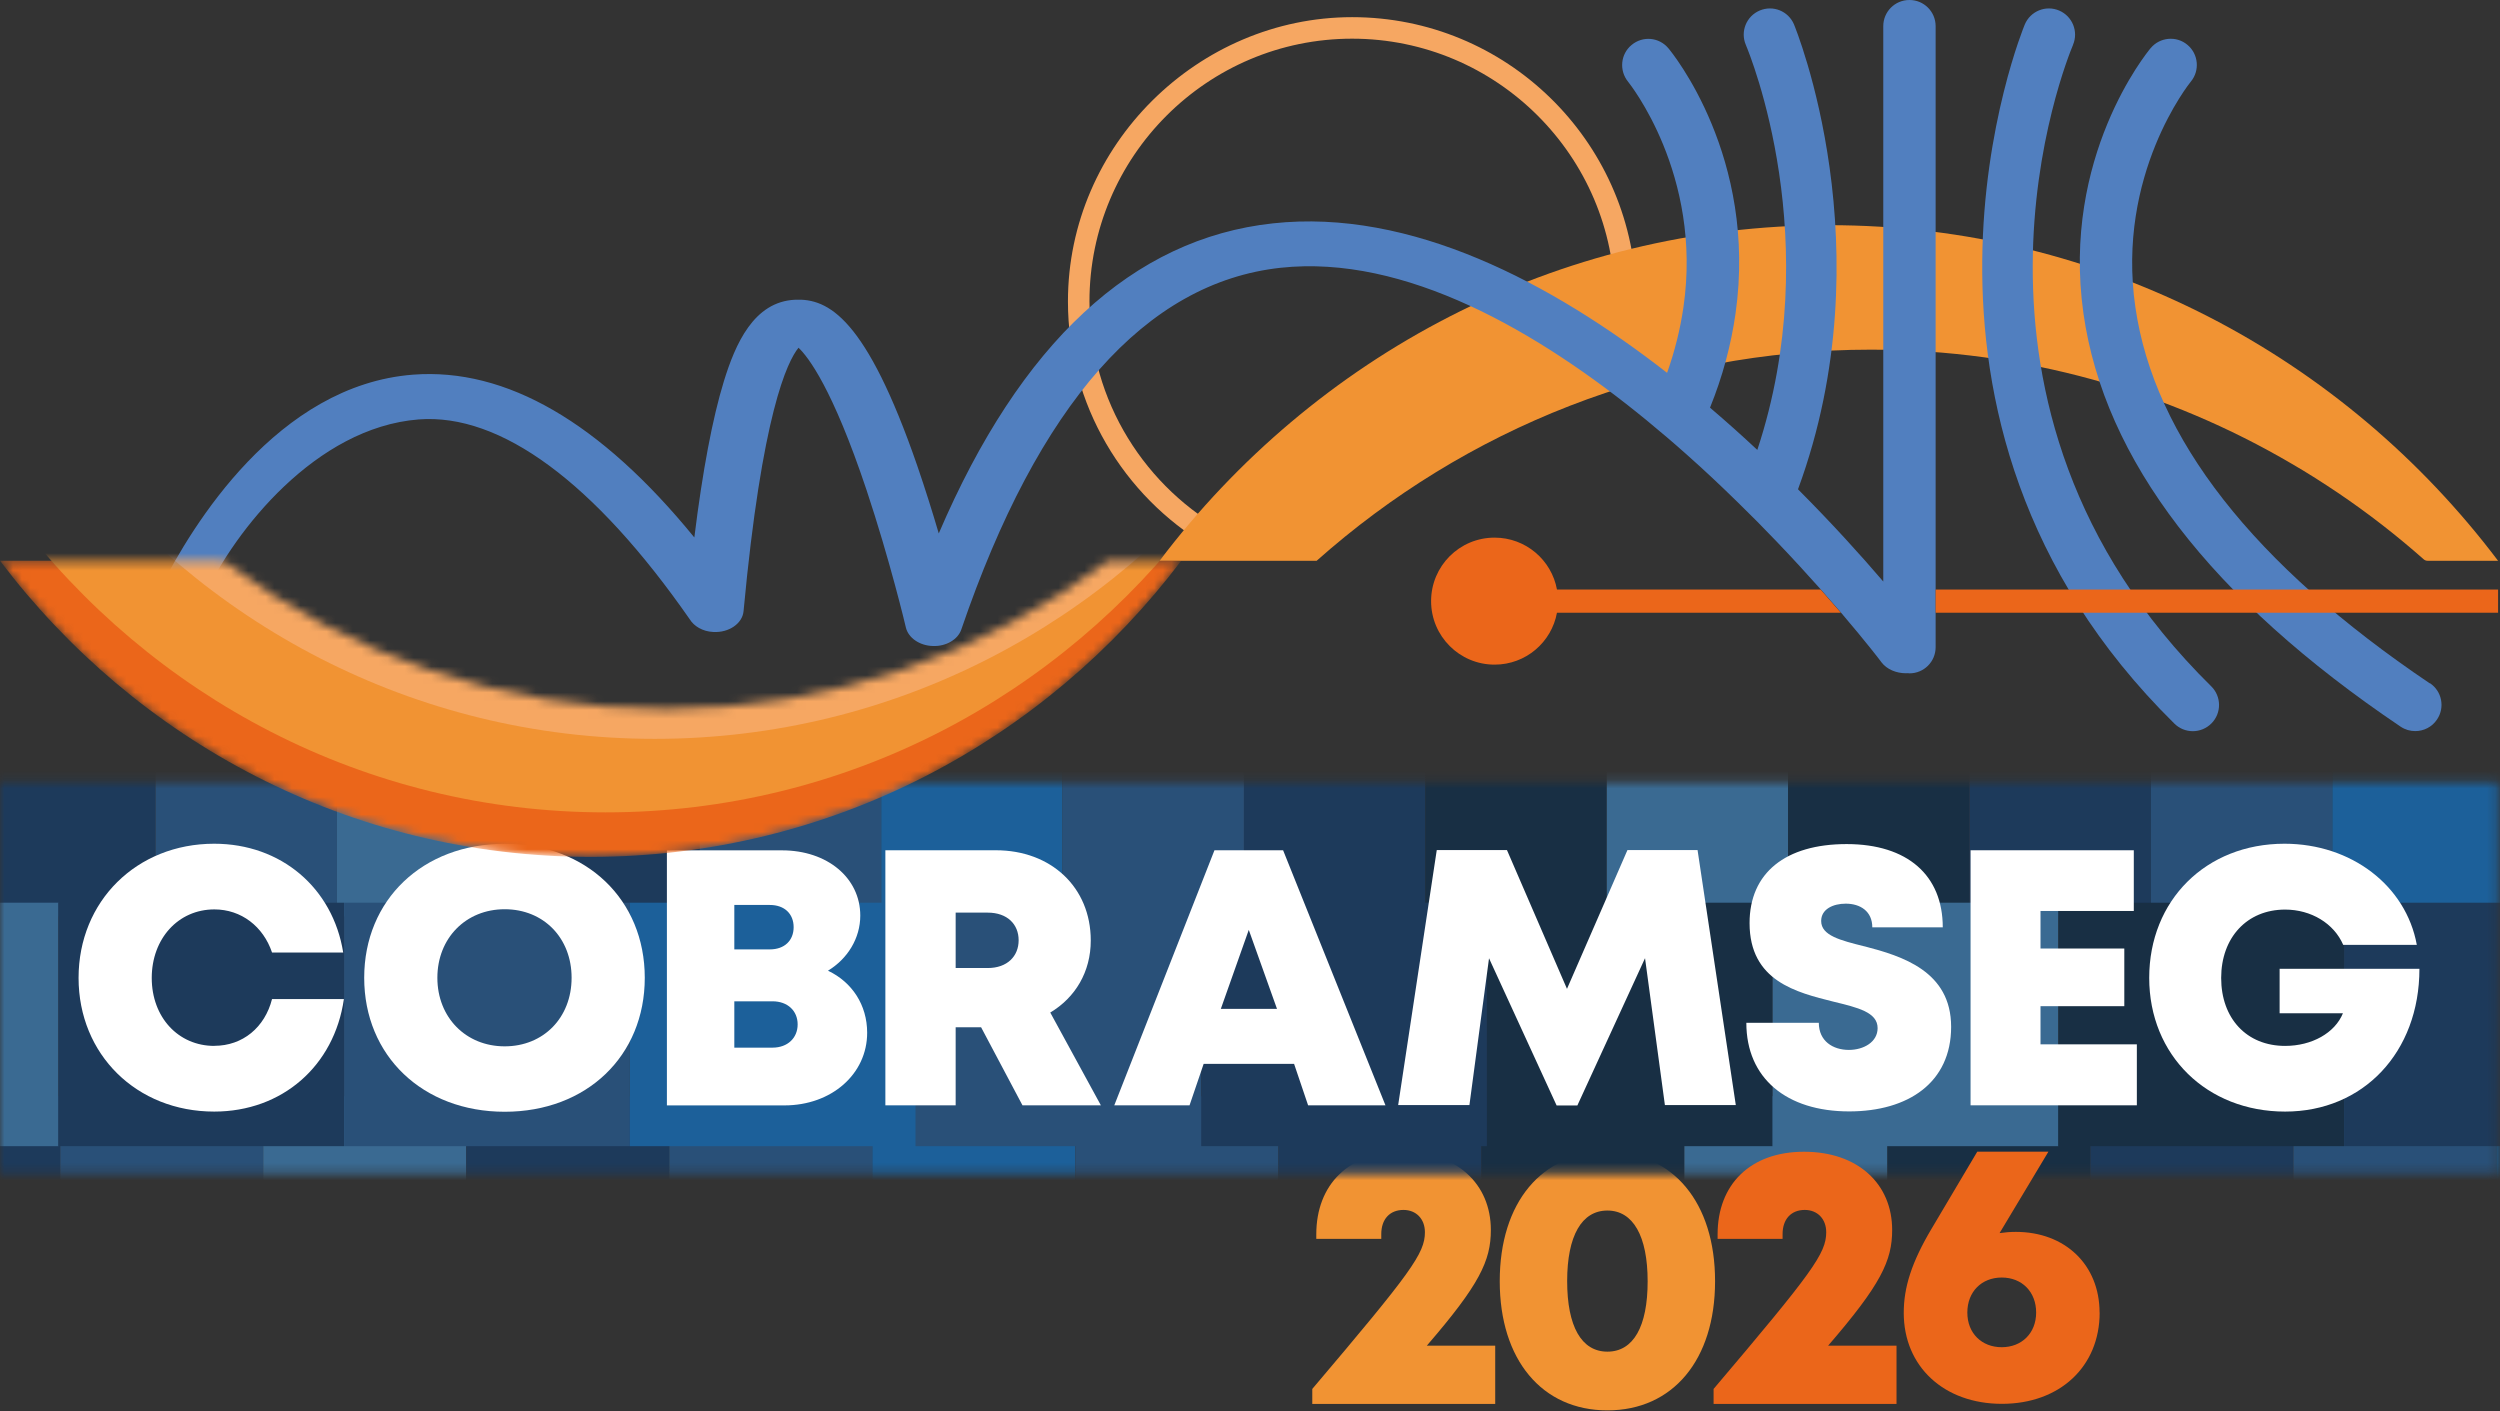 <svg xmlns="http://www.w3.org/2000/svg" width="287" height="162" viewBox="0 0 287 162" fill="none"><rect x="0" y="0" width="287" height="162" fill="#333333" stroke="none"/><path d="M171.65 154.47V161.17H150.65V159.45C162.01 146.05 163.58 143.89 163.58 141.46C163.58 139.93 162.57 138.9 161.12 138.9C159.54 138.9 158.57 139.97 158.57 141.67V142.22H151.11V141.7C151.11 135.99 154.85 132.22 161.03 132.22C167.21 132.22 171.15 135.9 171.15 141.2C171.15 144.75 169.84 147.48 163.8 154.48H171.65V154.47Z" fill="#F19333"></path><path d="M172.17 147.08C172.17 138.04 177 132.25 184.53 132.25C192.06 132.25 196.89 138.04 196.89 147.08C196.89 156.12 192.04 161.91 184.53 161.91C177.02 161.91 172.17 156.1 172.17 147.08ZM189.15 147.1C189.15 141.9 187.48 138.97 184.53 138.97C181.58 138.97 179.91 141.87 179.91 147.07C179.91 152.27 181.55 155.17 184.53 155.17C187.51 155.17 189.15 152.3 189.15 147.09V147.1Z" fill="#F19333"></path><path d="M155.22 4.44C171.84 4.44 185.36 17.95 185.38 34.56C186.2 34.2 187.02 33.88 187.83 33.6C187.3 16.07 172.88 1.97 155.23 1.97C137.58 1.97 122.6 16.61 122.6 34.6C122.6 46.5 129 56.92 138.54 62.62C139.32 62.1 140.14 61.61 141 61.18C131.53 56.09 125.07 46.08 125.07 34.6C125.07 17.97 138.6 4.44 155.23 4.44H155.22Z" fill="#F6A762"></path><path d="M151.16 64.37C168.16 49.26 190.43 40.14 214.78 40.14C232.37 40.14 248.87 44.9 263.09 53.24C264.91 54.29 266.69 55.43 268.43 56.6C271.86 58.92 275.13 61.46 278.23 64.2C278.36 64.32 278.53 64.38 278.7 64.38H286.78C269.1 40.95 241.27 25.85 209.96 25.85C178.65 25.85 150.83 40.95 133.12 64.38H151.16V64.37Z" fill="#F19333"></path><mask id="mask0_11_286" style="mask-type:luminance" maskUnits="userSpaceOnUse" x="0" y="89" width="287" height="46"><path d="M286.78 89.78H0V134.71H286.78V89.78Z" fill="white"></path></mask><g mask="url(#mask0_11_286)"><path d="M17.86 87.47H-2.96V105.21H17.86V87.47Z" fill="#1D3A5B"></path><path d="M38.68 87.47H17.86V105.21H38.68V87.47Z" fill="#295078"></path><path d="M59.5 87.47H38.68V105.21H59.5V87.47Z" fill="#3A6A92"></path><path d="M80.33 87.47H59.51V105.21H80.33V87.47Z" fill="#1D3A5B"></path><path d="M101.15 87.47H80.33V105.21H101.15V87.47Z" fill="#295078"></path><path d="M121.98 87.47H101.16V105.21H121.98V87.47Z" fill="#1C609A"></path><path d="M142.8 87.47H121.98V105.21H142.8V87.47Z" fill="#295078"></path><path d="M163.63 87.47H142.81V105.21H163.63V87.47Z" fill="#1D3A5B"></path><path d="M184.45 87.47H163.63V105.21H184.45V87.47Z" fill="#182F44"></path><path d="M205.28 87.47H184.46V105.21H205.28V87.47Z" fill="#3A6A92"></path><path d="M226.1 87.47H205.28V105.21H226.1V87.47Z" fill="#182F44"></path><path d="M246.93 87.47H226.11V105.21H246.93V87.47Z" fill="#1D3A5B"></path><path d="M267.75 87.47H246.93V105.21H267.75V87.47Z" fill="#295078"></path><path d="M288.57 87.47H267.75V105.21H288.57V87.47Z" fill="#1C609A"></path><path d="M6.92 125.84H-16.39V145.7H6.92V125.84Z" fill="#1D3A5B"></path><path d="M30.23 125.84H6.92V145.7H30.23V125.84Z" fill="#295078"></path><path d="M53.53 125.84H30.22V145.7H53.53V125.84Z" fill="#3A6A92"></path><path d="M76.84 125.84H53.53V145.7H76.84V125.84Z" fill="#1D3A5B"></path><path d="M100.15 125.84H76.84V145.7H100.15V125.84Z" fill="#295078"></path><path d="M123.45 125.84H100.14V145.7H123.45V125.84Z" fill="#1C609A"></path><path d="M146.76 125.84H123.45V145.7H146.76V125.84Z" fill="#295078"></path><path d="M170.07 125.84H146.76V145.7H170.07V125.84Z" fill="#1D3A5B"></path><path d="M193.37 125.84H170.06V145.7H193.37V125.84Z" fill="#182F44"></path><path d="M216.68 125.84H193.37V145.7H216.68V125.84Z" fill="#3A6A92"></path><path d="M239.98 125.84H216.67V145.7H239.98V125.84Z" fill="#182F44"></path><path d="M263.29 125.84H239.98V145.7H263.29V125.84Z" fill="#1D3A5B"></path><path d="M286.6 125.84H263.29V145.7H286.6V125.84Z" fill="#295078"></path><path d="M309.9 125.84H286.59V145.7H309.9V125.84Z" fill="#1C609A"></path><path d="M6.71 103.63H-26.09V131.58H6.71V103.63Z" fill="#3A6A92"></path><path d="M39.5 103.63H6.7V131.58H39.5V103.63Z" fill="#1D3A5B"></path><path d="M72.3 103.63H39.5V131.58H72.3V103.63Z" fill="#295078"></path><path d="M105.1 103.63H72.3V131.58H105.1V103.63Z" fill="#1C609A"></path><path d="M137.9 103.63H105.1V131.58H137.9V103.63Z" fill="#295078"></path><path d="M170.7 103.63H137.9V131.58H170.7V103.63Z" fill="#1D3A5B"></path><path d="M203.5 103.63H170.7V131.58H203.5V103.63Z" fill="#182F44"></path><path d="M236.3 103.63H203.5V131.58H236.3V103.63Z" fill="#3A6A92"></path><path d="M269.1 103.63H236.3V131.58H269.1V103.63Z" fill="#182F44"></path><path d="M301.9 103.63H269.1V131.58H301.9V103.63Z" fill="#1D3A5B"></path></g><path d="M24.61 120.07C20.46 120.07 17.42 116.78 17.42 112.27C17.42 107.76 20.46 104.4 24.61 104.4C27.69 104.4 30.22 106.35 31.23 109.35H39.4C38.21 101.93 32.27 96.86 24.59 96.86C15.68 96.86 9.02 103.46 9.02 112.26C9.02 121.06 15.68 127.61 24.59 127.61C32.39 127.61 38.37 122.38 39.48 114.69H31.23C30.41 117.94 27.86 120.06 24.61 120.06V120.07Z" fill="white"></path><path d="M57.94 96.87C48.53 96.87 41.81 103.3 41.81 112.25C41.81 121.2 48.53 127.63 57.94 127.63C67.35 127.63 74.02 121.22 74.02 112.25C74.02 103.28 67.33 96.87 57.94 96.87ZM57.94 120.12C53.48 120.12 50.21 116.8 50.21 112.25C50.21 107.7 53.48 104.38 57.94 104.38C62.4 104.38 65.62 107.67 65.62 112.25C65.62 116.83 62.39 120.12 57.94 120.12Z" fill="white"></path><path d="M95.06 111.43C97.3 110.07 98.76 107.72 98.76 105.11C98.76 100.78 94.97 97.62 89.78 97.62H76.56V126.9H90.05C95.45 126.9 99.55 123.31 99.55 118.56C99.55 115.37 97.82 112.75 95.06 111.44V111.43ZM84.3 103.89H88.38C90.07 103.89 91.11 104.92 91.11 106.44C91.11 107.96 90.07 108.99 88.38 108.99H84.3V103.89ZM88.68 120.27H84.3V114.95H88.68C90.43 114.95 91.57 116.05 91.57 117.6C91.57 119.15 90.43 120.27 88.68 120.27Z" fill="white"></path><path d="M125.22 107.97C125.22 101.85 120.65 97.61 114.33 97.61H101.64V126.89H109.71V117.93H112.63L117.38 126.89H126.38L120.57 116.24C123.46 114.51 125.22 111.56 125.22 107.97ZM113.39 111.13H109.71V104.77H113.39C115.64 104.77 116.94 106.11 116.94 107.94C116.94 109.77 115.64 111.13 113.39 111.13Z" fill="white"></path><path d="M139.42 97.61L127.92 126.89H136.56L138.18 122.13H148.56L150.17 126.89H159.05L147.3 97.61H139.41H139.42ZM140.15 115.82L143.36 106.75L146.6 115.82H140.16H140.15Z" fill="white"></path><path d="M186.83 97.59L179.89 113.52L173 97.59H164.94L160.51 126.86H168.69L170.94 110.01L178.7 126.91H181.08L188.85 110L191.13 126.86H199.27L194.88 97.59H186.83Z" fill="white"></path><path d="M214.03 108.64C211.27 107.95 209.07 107.4 209.07 105.73C209.07 104.36 210.45 103.74 211.89 103.74C213.56 103.74 214.94 104.61 214.94 106.46H223.03C223.03 100.5 219 96.9 211.99 96.9C204.98 96.9 200.85 100.2 200.85 105.97C200.85 112.64 206.25 113.93 210.48 114.99C213.27 115.67 215.55 116.2 215.55 118.03C215.55 119.63 213.94 120.53 212.25 120.53C210.41 120.53 208.8 119.51 208.8 117.42H200.48C200.48 123.8 205.11 127.59 212.28 127.59C219.08 127.59 223.99 124.27 223.99 117.88C223.99 111.49 218.36 109.76 214.05 108.64H214.03Z" fill="white"></path><path d="M234.25 115.51H243.87V108.89H234.25V104.58H244.96V97.61H226.22V126.89H245.31V119.89H234.25V115.51Z" fill="white"></path><path d="M261.7 111.24V116.32H268.97C268.05 118.58 265.41 120.07 262.33 120.07C257.9 120.07 254.99 116.9 254.99 112.27C254.99 107.64 257.95 104.42 262.33 104.42C265.32 104.42 267.94 106.01 269 108.47H277.45C276.21 101.67 269.93 96.86 262.26 96.86C253.24 96.86 246.73 103.36 246.73 112.26C246.73 121.16 253.36 127.61 262.33 127.61C271.3 127.61 277.75 120.81 277.75 111.22H261.69L261.7 111.24Z" fill="white"></path><path d="M278.94 78.45C258.69 64.8 247.31 50.27 245.14 35.26C242.93 20.03 251.37 9.54 251.5 9.38C252.56 8.11 252.39 6.21 251.12 5.15C249.85 4.08 247.95 4.26 246.89 5.53C246.47 6.03 236.64 18.04 239.18 35.98C241.56 52.78 253.81 68.74 275.59 83.42C276.11 83.77 276.69 83.93 277.27 83.93C278.24 83.93 279.19 83.47 279.77 82.6C280.7 81.22 280.34 79.36 278.96 78.43L278.94 78.45Z" fill="#517FBF"></path><path d="M237.98 5.15C238.63 3.62 237.91 1.86 236.39 1.21C234.86 0.56 233.1 1.27 232.45 2.8C232.26 3.25 213.88 47.86 249.63 83.08C250.22 83.66 250.98 83.94 251.74 83.94C252.5 83.94 253.29 83.64 253.88 83.04C255.05 81.86 255.03 79.95 253.85 78.79C221.06 46.49 237.28 6.81 237.99 5.14L237.98 5.15Z" fill="#517FBF"></path><path d="M219.2 0C217.54 0 216.2 1.34 216.2 3V66.76C213.68 63.81 210.35 60.12 206.41 56.17C216.57 28.58 206.09 3.15 205.95 2.8C205.3 1.27 203.55 0.56 202.01 1.21C200.48 1.86 199.77 3.62 200.42 5.15C200.93 6.36 209.66 27.7 201.74 51.65C200.01 50.03 198.2 48.41 196.31 46.8C197.75 43.24 198.72 39.64 199.24 35.99C201.78 18.04 191.95 6.04 191.53 5.54C190.46 4.26 188.58 4.1 187.31 5.16C186.03 6.21 185.86 8.11 186.91 9.39C186.99 9.5 195.48 20 193.26 35.26C192.89 37.79 192.27 40.31 191.38 42.8C178.11 32.47 161.97 23.92 146.14 25.64C130.04 27.38 117.15 39.34 107.77 61.24C107.06 58.82 106.22 56.14 105.31 53.49C99.42 36.44 95.08 34.24 91.28 34.41C86.52 34.62 84.41 39.52 83.1 43.77C81.8 48 80.66 54.02 79.71 61.7C68.93 48.48 58.1 42.2 47.43 43.01C31.84 44.21 22.05 60.3 18.37 67.6C20.11 68.77 21.68 67.29 23.5 68.35C26.93 60.97 36.22 49.08 48.07 48.15C57.47 47.43 68.23 55.36 79.18 71.09C79.67 71.89 80.66 72.49 81.87 72.55C83.66 72.66 85.23 71.59 85.36 70.16C87.47 47.48 90.39 41.49 91.67 39.92C92.8 40.99 95.58 44.6 99.47 56.23C102.14 64.23 103.99 71.98 104 72.06C104.29 73.23 105.57 74.12 107.08 74.16C108.6 74.23 109.97 73.42 110.36 72.26C119.2 46.39 131.52 32.43 147.02 30.74C161.28 29.2 176.51 38 189.02 48.24C190.63 49.56 192.2 50.9 193.71 52.25C195.73 54.04 197.64 55.85 199.44 57.61C201.01 59.14 202.5 60.64 203.88 62.09C205.79 64.08 207.5 65.96 209.02 67.66C209.85 68.61 210.63 69.5 211.34 70.32C214.24 73.72 215.93 75.93 216 76.04C216.61 76.84 217.69 77.29 218.81 77.29C218.86 77.29 218.92 77.29 218.97 77.28C218.99 77.28 219 77.28 219.02 77.28C219.08 77.28 219.14 77.3 219.21 77.3C220.87 77.3 222.21 75.96 222.21 74.3V3C222.21 1.34 220.87 0 219.21 0H219.2Z" fill="#517FBF"></path><path d="M211.33 70.34H178.74C178.12 73.73 175.16 76.3 171.58 76.3C167.55 76.3 164.29 73.03 164.29 69.01C164.29 64.99 167.54 61.72 171.58 61.72C175.15 61.72 178.12 64.29 178.74 67.68H209.01C209.84 68.63 210.62 69.52 211.33 70.34Z" fill="#EB661A"></path><path d="M286.78 67.68H222.21V70.34H286.78V67.68Z" fill="#EB661A"></path><path d="M217.72 154.47V161.17H196.72V159.45C208.08 146.05 209.65 143.89 209.65 141.46C209.65 139.93 208.64 138.9 207.19 138.9C205.61 138.9 204.64 139.97 204.64 141.67V142.22H197.18V141.7C197.18 135.99 200.92 132.22 207.1 132.22C213.28 132.22 217.22 135.9 217.22 141.2C217.22 144.75 215.91 147.48 209.87 154.48H217.72V154.47Z" fill="#EB661A"></path><mask id="mask1_11_286" style="mask-type:luminance" maskUnits="userSpaceOnUse" x="0" y="64" width="136" height="35"><path d="M0 64.37H25.2C25.49 64.37 25.77 64.46 26 64.64C40.13 75.17 57.56 81.38 76.42 81.38C95.28 81.38 113 75.07 127.2 64.38H135.6C119.98 85.05 95.42 98.38 67.79 98.38C40.16 98.38 15.61 85.05 0 64.37Z" fill="white"></path></mask><g mask="url(#mask1_11_286)"><path d="M0 64.37H25.65C39.84 75.06 57.41 81.37 76.43 81.37C95.45 81.37 113.01 75.06 127.21 64.37H135.61C119.99 85.04 95.43 98.37 67.8 98.37C40.17 98.37 15.61 85.05 0 64.37Z" fill="#EB661A"></path><path d="M1.72 59.26H27.37C41.56 69.95 59.13 76.26 78.15 76.26C97.17 76.26 114.73 69.95 128.93 59.26H137.33C121.71 79.93 97.15 93.26 69.52 93.26C41.89 93.26 17.33 79.94 1.72 59.26Z" fill="#F19333"></path><path d="M7.36 50.82H33.01C47.2 61.51 64.77 67.82 83.79 67.82C102.81 67.82 120.37 61.51 134.57 50.82H142.97C127.35 71.49 102.79 84.82 75.16 84.82C47.53 84.82 22.97 71.5 7.36 50.82Z" fill="#F6A762"></path></g><path d="M241.04 150.68C241.04 156.89 236.46 161.16 229.82 161.16C223.18 161.16 218.55 156.89 218.55 150.72C218.55 147.82 219.42 144.95 221.79 140.98L226.99 132.21H235.16C233.3 135.33 231.41 138.44 229.55 141.56C230.16 141.47 230.78 141.42 231.42 141.42C237.08 141.42 241.03 145.21 241.03 150.68H241.04ZM233.75 150.68C233.75 148.29 232.11 146.66 229.8 146.66C227.49 146.66 225.85 148.29 225.85 150.68C225.85 153.07 227.51 154.66 229.8 154.66C232.09 154.66 233.75 153.05 233.75 150.68Z" fill="#EB661A"></path></svg>